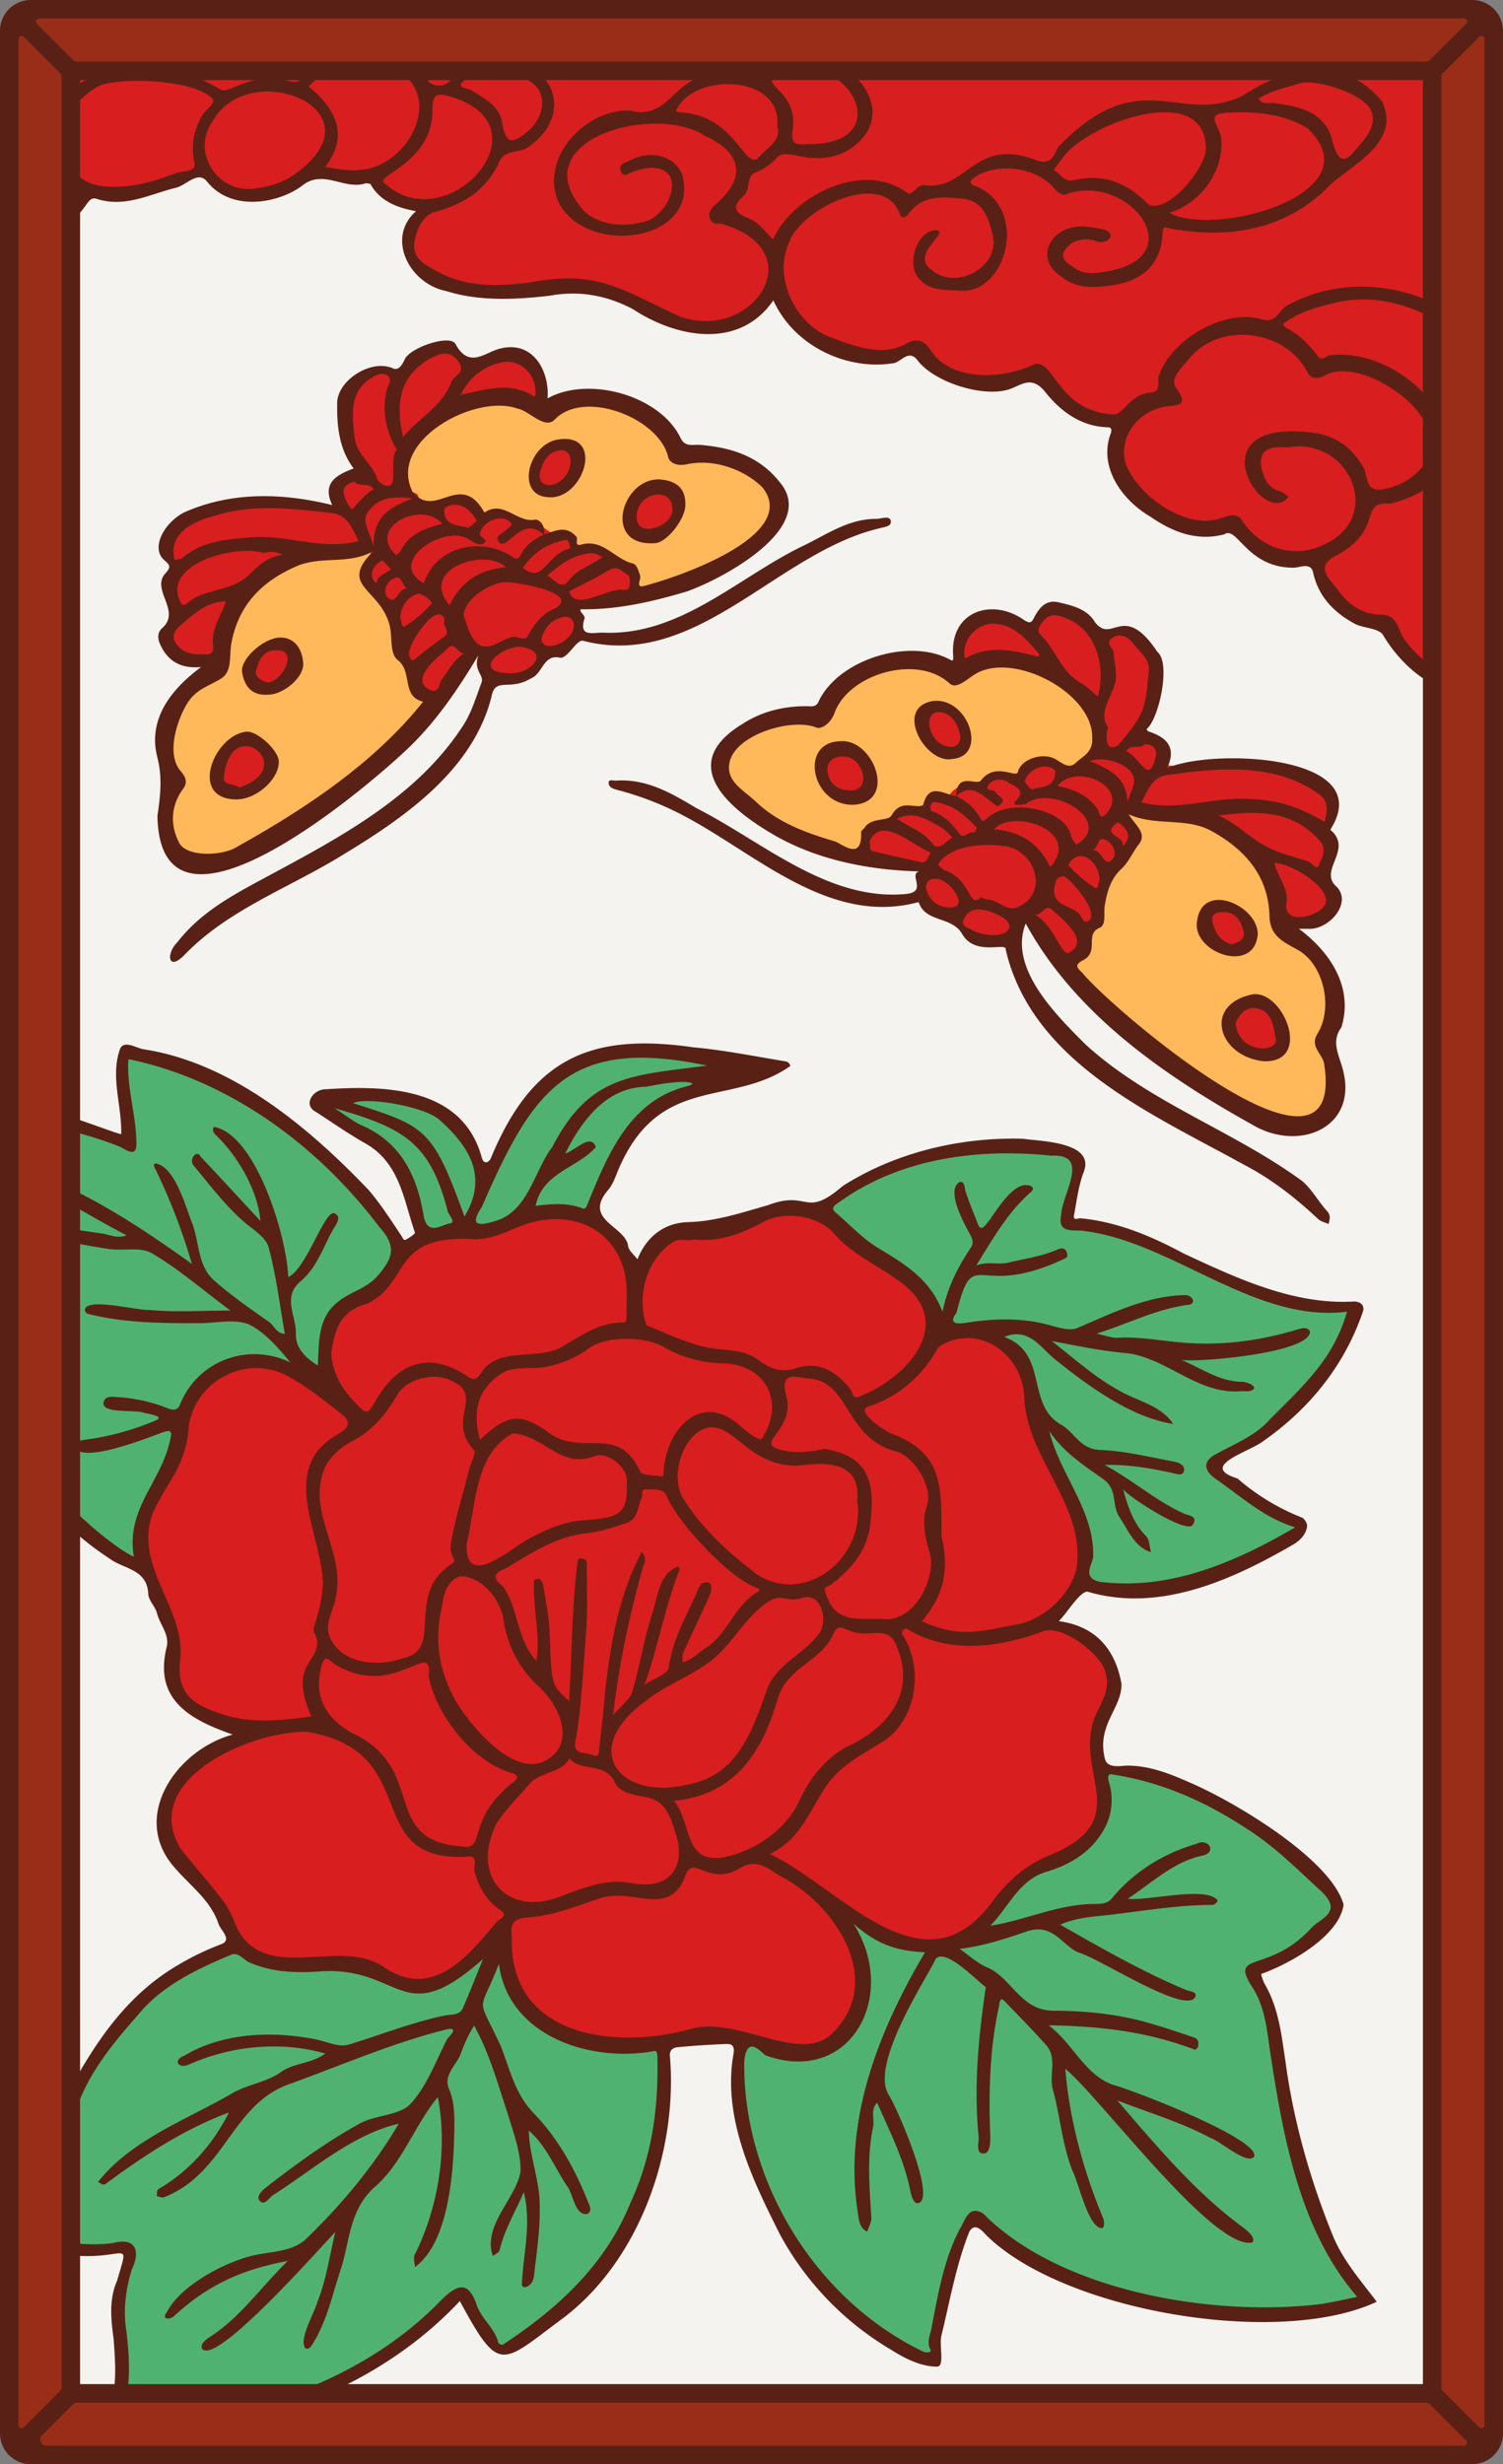 ﻿<svg xmlns="http://www.w3.org/2000/svg" xmlns:xlink="http://www.w3.org/1999/xlink" viewBox="0 0 976 1600" width="976" height="1600"><rect x="0" y="0" width="976" height="1600" fill="#808080" stroke="none"/><defs><style>.cls-1{fill:none;}.cls-2{fill:#f4f3ef;}.cls-3{clip-path:url(#clip-path);}.cls-4{fill:#50b271;}.cls-5{fill:#ffb85a;}.cls-6{fill:#d81e1e;}.cls-7{fill:#592116;}.cls-8{fill:#992d17;}</style><clipPath id="clip-path"><path class="cls-1" d="M960,22V1578a6,6,0,0,1-6,6H22a6,6,0,0,1-6-6V22a6,6,0,0,1,6-6H954A6,6,0,0,1,960,22Z" /></clipPath></defs><g id="Paper_Backing" data-name="Paper Backing"><path class="cls-2" d="M960,22V1578a6,6,0,0,1-6,6H22a6,6,0,0,1-6-6V22a6,6,0,0,1,6-6H954A6,6,0,0,1,960,22Z" /></g><g id="Wikipedia_Cropped" data-name="Wikipedia Cropped"><g class="cls-3"><path class="cls-4" d="M74.18,1581.33c-10.49-5.07,9.62-26.87,5.41-35.7-8.53-127.13,38-62.3-78.55-96.06-5.7-2.39-1.17-8.5,2.17-11.24,55-60.17,52.45-146,148.94-173.47,19.42,10.84,40.46,13.65,64.33,10.78,20.82-2.06,36.28,14.19,54.07,14.74,20.62,3,33.73-27.76,52.38-19,20.15,42.11,38.27,60.06,92.78,58,7.47.44,13.94-6.53,15.23,6.31,3.66,82.92-37.12,150.62-102.09,190.05-14.5,4-18-32.26-30.25-35.48C236.13,1549.26,156.63,1578.36,74.18,1581.33Zm527.92-49.94C527,1499.73,480.24,1422,479.27,1338.73c2-29.37,26.12.55,40.7-4.28,42.27-1.8,51.81-52,30.74-83.41-.29-17.09,25.42,13.52,35.15,10.91,34,5.81,18.14,5.61,49.06-2.53a6.1,6.1,0,0,0,4.3-8.19c.77-6.2,8-9.89,11-15.81,17.15-30.57,79.39-30.64,66.32-76.51-3.53-7.68,3.3-13.57,10.54-9.44,55.56,10.38,112.37,42.48,141,89.28-8.83,18-30.08,30.67-49.47,38.7-10.12,6.75,12.81,35.18,9.51,49.42,7.55,50.87,17.51,112.1,50.57,154.81,24.27,23.29-44.36,18.51-57.48,20.81-57.26-2.37-125.62-11.84-173.16-51.7-28.31-32.8-33.65,44.35-39.35,62C604.41,1519.65,613.57,1531,602.1,1531.39Zm124-499c-37.28,3-12.14-28.69-26.34-49.83-6.57-17.81-18.4-34.62-22.55-52.68-.68-15.23-9.59-52.42-26.31-58-6.22-22.39-24.17-.17-35.75-12.88-17.78-30.32-49.47-44.9-75.08-68.77-4.92-3.58-3.11-9.83,1.37-12.11,44.13-31.25,90.45-36.26,141.65-31.73,38.91-2-3.86,40.92,16.48,48.57,53.84,5.24,97.17,43.68,150.15,53,74.78-13-25.15,86-49.71,95.2-41.33,15.06,53.61,40.21,43,51.94C802.63,1018.83,769.39,1031.74,726.14,1032.36Zm-639.46-17.6C-57,918.23,73.41,933,36.43,877,16.48,860,12.26,833-4,818c.28-23.46-.13-72.22,0-95.14,1.08-7.32,7.81-1.81,12.41-1.57,23.52,1.82,48.79,16.36,73.36,17.51,9.23-14.67-13.54-44.61,2.53-54.83,52.11,10.42,85.59,33.65,126.82,67,106.07,102.56-1.14,56.83-.59,135.19-1.94,10-9.75-.12-14.74-.73-11,7.15-19.93-4.79-33.45-2-23.32-.16-34,17.32-46.1,35-7.76,4.77.19,7.75-1.5,15.64-3.44,26.63-30.18,46-23.29,74.4C91.88,1012.39,89.84,1014.53,86.68,1014.76Zm195-213.53c-5.7,0-9.24-3.86-10.52-11.48-3.86-48.45-37.79-46.37-57.48-71.94,31.17-17.08,86.63.46,96.7,36.09,27.95,19.55,17.34-99.72,149.7-65.89,8.25,4.79-1.73,7.66-5.36,10.43-2,3.93,0,9.07-6,10.32-36.91,7.73-51.5,44.87-64.22,76.32-6.14,9.42-42.46-8.5-51.85,7.08-9.17,6.75-22.11,8.17-31.28,1.73C295,796.14,289.44,801.14,281.65,801.23Z" /><path class="cls-5" d="M841.52,728.34c-58.31-11.14-98.62-54.65-142.38-94.7-5.5-4-4.06-11.3,1.88-13.53,8.38-4.43-.11-15.36,9.24-20.28,4.41-38.94,35.19-51.41,23.19-63.57-15.21-19.78,15.9-5.27,25.85-6.67,35.91-.94,70.13,32.3,69.06,65.23,3.28,20.42,32.67,19.72,34.71,44.63,5.64,15.34-3.66,27.4-4.52,39.76C870.25,695.79,868.73,729.22,841.52,728.34Zm-25.8-78.91c-31.3,3.29-16.45,36.78,6.61,35.69C843.79,684.76,831.22,651.9,815.72,649.43ZM792,587.91c-19.36.85-7.72,32.2,9.51,29.22C823,616.32,807.93,587.08,792,587.91ZM134.81,558.4c-37.22.2-23.78-34.69-20.15-54.6-16.44-24.9,3.33-58.48,27-66.73,10.18-60.22,35-74.58,95.53-81.4,21-7.25-2.4,16.29.06,18.23,9.25,12.85,23.5,30.33,22.14,49.57,10.8,7.15,5.29,24.09,16.28,28.27C285.82,473.87,160.59,560.69,134.81,558.4Zm25.65-79.31c-17.3.72-30.39,37.13-8,36C175.08,515.79,186.74,485.05,160.46,479.09ZM182.19,418c-14.93-1.6-31.33,28.28-9.8,29.17C189.59,450.15,201.44,418.88,182.19,418ZM554,555.2c-49.34-9.83-141.18-71.56-35.58-89,7.41-.16,17,5.63,19.74-4.86,14.74-32.57,56.63-38.35,82.55-21.17,9.82-3.9,18.25-12.37,29.51-11.2,35.77-2.19,93.36,51.85,44.19,72.18-34.93-16.59-21.43,6.31-37.85,4.67-11.16-5.95-16,8.11-25.67,5.4-7.07-.71-4.11,9.37-10,9.66-21.12-8-11.2,3.93-24.63,6.53-13.67-3.18-14.47,9.61-29.12,10.11C560.07,542.39,564.58,556,554,555.2Zm-7.44-69.93c-36.44,1.78,9.53,57.37,19.48,22.62C566.05,496.48,556.4,485.27,546.58,485.27Zm62-26.32c-22.68,1.34-4.72,31.22,8.22,29.93C636.29,487.92,624.73,459.84,608.54,459Zm-192.12-74.2c-7.27-.06-4.36-7.59-5.38-12.06-10.38-10.75-25.67-15.37-39.16-16.55-2.21-10.81-10.55-8-18.63-5.14-5.75-.24-3-9.67-9.56-9.41-7.57-.23-15-7.15-21.49-7.36-17.39,8.59-13.06-19.4-36.65-5.81-46.18,4.94-17.21-57.66,7.3-60.59,20-12.21,42.9-9.9,62.06,1.8,25.26-19.94,72.09-5,82.18,24.26C555.12,304.78,495.1,368.87,416.42,384.75Zm10.67-69.52c-10-.15-19.95,12.83-19,22.43C416.39,371.82,465.26,317.66,427.09,315.23Zm-60.72-26.29c-9.2.26-14.84,5.68-18.89,16.45C345.35,341.8,399,294.84,366.37,288.94Z" /><path class="cls-6" d="M525.25,1331.49c-23.37-.1-40-11.08-62.08-11.3-39.47,5.65-92.57,16.74-121.21-17.83-8.64-9.91-12.73-24.17-13.06-40.24-8.66-19.44-34.27,33.89-56.67,26.69-58.47-27.32-106.76,1.43-122.38-36.21-6.87-19.41-23.64-33.45-35.67-49.7-26.76-38.31,22.9-59.29,42.63-78.39-6.78-10.48-33.52-10.74-38-21.39-11.61-15.92-.64-44.67-14.45-62.86-7.93-17.62-16.3-37-9.08-58.66,8.48-19,23.06-34.74,23.48-56.77,6.55-41.46,57.7-52.23,86.51-24.36,21.41,7.81-11.42-48.58,31.7-57.72,5.61-1.5,11.2-6.55,14.24-12.86,10.16-22.83,32.5-31.83,57.81-29.29,17.74-.79,33.64-14.18,52-13,40.25-4.89,45.47,48.45,58,33.27,15.15-33,47.34-10.85,74.34-30.78,37.31-19.25,61.27,22.92,91.19,37.23,18.08,11.35,18.29,25.15,23.28,39.32,29.92-4.82,59.42,3.93,61.38,41.1,3.11,46.45,63.84,95.24,17.56,137.74-9.69,11.13,33.31,20.69,34.46,37.58,5,14.71-2.6,23.35-7.05,34.37-6.54,34.78,17.78,76.47-29.11,89.93-31.18,8.73-48.29,59-83,55.65-20.64,2.93-34.62-16.84-49.62-14.33a6,6,0,0,0-1.32,7.23C568,1285.85,558,1325.67,525.25,1331.49ZM819.77,684.73c-21.69,1.34-30.26-33-5.09-34.17C832.85,650.33,840.55,686.12,819.77,684.73ZM693,622.83c-11.14-3.53-25-44.56-33.76-19.43,1,7.88-23.54,10.23-31.47,3.14-7.55-1.56-4.5-11.57-11.29-13.25C589,590.78,605,570.1,594.25,563c-26.59-4.8-52.7-10.44-15.78-32.47,4.31-9.08,18-.6,22.19-8.67,3.81-10.91,12,.31,17-7.11,4.5-5,10.4-6.36,16.27-5.2,7.85-4.3,14.7-10.7,24.57-5,8.38-4.47,19.94-18.3,30-6.47,14.24,10.66,13-8.77,21.57-8.76,10.64-4.45,1.55-19.29,3.29-27.86-3.26-13.08-23.65-17.14-28.52-29.84-3.11-5.25-8-.55-12.16-1.59-15.81-4.51-30.54-6.5-45.59,1.2-14.5-7.19,4.35-32.85,18.19-30.37,38.91,12,10.78,7.08,39.46-5.45,20,0,22.18,25.29,42.23,13.11,27.06,6.23,27.18,41.44,14.59,61.66-3.83,14.69,14.29,2.46,14.37,26.61,33.62,3.42,93.57-12.68,109.73,28-1.64,7.4-.06,9.06-2.93,12.09-5.88,7,5.26,16.67-1.93,24.64-8.87,9.46,4.66,14,4.47,23.14-1.53,15.76-37.82,23.79-33.72.1-4.74-33.85-20.79-36.68-44.43-54.65-9.25-11-35.63,2-50.37-6.18-16.36,4.36,10.72,20.62-6.09,29-3.39,6.37-12.31,10.77-12.68,16.42.29,3.64-.94,8.86-4,10.91-7.77,4.25,3.69,19.82-5.2,21.15C697.18,604.89,709.78,620.24,693,622.83Zm106.55-5.65c-14-.55-25.13-29.92-5.09-28.9C813.56,588.44,818.18,616.43,799.54,617.18Zm-247.6-100c-19.06,2.36-27.16-29.61-5.1-29.94C563.84,484.91,573.48,517.81,551.94,517.14Zm-396.54-1.8c-22.77-1.33-14.28-33.56,4-34.81C183,481.77,178.56,512.41,155.4,515.34Zm462.38-26.4c-18.32-.17-26.8-29-7.88-30.5C623,456.24,637.48,486.87,617.78,488.94ZM281.66,452.57c-16.58-2.78-6.07-15.25-19.38-24.69-.86-15.12,4.82-8.49-5.57-23.32-1.66-3.94.86-9.75-4.49-11.55-5.56-3.09-7.11-10.07-12.44-13.79-8.35-6.94,10.71-23.43-6.19-24.05-13.8,7.52-37.83-6.85-46,5.46a4.05,4.05,0,0,1-3.45,3.56c-14.22,1.76-18,14.23-30.09,18.83-5.56,9.31-10.89,23.94-11.69,35.51,1,16.23-23.71,13.33-32,.53-7.69-8.62,10.09-15.72,4.56-24.3-9.53-9.38,2.51-20-3.8-27.86-2.95-2-1.87-9.91-2.34-12,14.22-37,71.63-28.68,104.75-26.08,14.36-5.35-5.43-10.92,20.14-23.68-7.89-21-17.61-52,7.87-64.62,6.46-4.43,11.56.66,17.39,2.46,9.24-3.93,17.65-17.91,30-17.32,7.87-3.31,13.41,16.46,22.17,11.41,16.35-17.95,54.72,7.37,35.71,24.26-16.29-11.15-34.91-.57-52.21-2.14-11,6.24-20.29,18.56-29.83,27.17-6.29,7.6-7.41,21.39-4.27,30.74,2.78,4.06,11.63.21,11.36,6.91,2.66,16.67,17.48-2.27,24.9-.18,10.82,1.34,15.53,15.31,28.18,8.74,6.81-1,9.15,6.35,14.85,7.08,8.83-3.28,14.41,5.35,21.7,8.05,10.94-5.16,8.9,5.58,17.54,8.07,12.31-3.47,18.24,9.77,28.73,12.8,21.64,22.93-22.85,17.06-32.1,27.95,5,32.32-18.75,17-26.62,38.1-5.39,5.72-13.74,6.35-19.44,6.43-19.35,3.49-11-22.64-25.71-13.61C293.36,431.63,291.71,450.55,281.66,452.57Zm-107.48-5.38c-21.79-1.06-6.82-33.22,4.76-28.92C201.57,417.93,187,446.87,174.18,447.19Zm801.82-.8c-49.33-1.41-49.7-10.55-79-43.25-43.6-1.91-32-48.68-55.1-41.25-23.42,3.37-31.21-22.54-46.48-22.15-26.89,8.86-57.21-12.06-68.2-37.48-6.2-9.05,9.29-27.33-5.26-29.19-18.82-1.91-33.14-11.51-43.81-29.37-9.37-7.65-24,7-34.61,4-15.69-1.42-31.82-1.54-42-17-6.26-12.18-16.26,1.43-26.36.59-26.77-.89-55.13-10.68-66.24-37.58-1.46-4.7-8.36-5.52-10.82-1.21-24.34,36.25-70.94,12.76-100.86-3.33-39.08-15.18-120.48,24.27-132-33.45,14.23-30.73,1.91-17.43-18.07-33.62-3.61-8.12-9.45-9-17.85-7.48-14.33,1.46-25.32-10.64-36,2.08-50.41,29.69-45.08-14.17-78.16-.36-18.88,7.26-31.72,9.93-47.87,8.78-8.08-3.1-12.68,1.32-15.83,8.28C41.68,144.37,2.39,175.43-4,163.26-.43,159.46-11-5.07,0-4,4.41.15,980.55-11.76,980,0,975.71,111.47,987.82,340,976,446.39ZM419.26,347.21c-32.14-9.39,17.94-51.71,21.35-16.32C438.88,345.06,426.64,347.12,419.26,347.21ZM356.4,319c-19.84-2-5.57-32.71,7.7-30.53C382.76,289.8,374.53,318.69,356.4,319Z" /><path class="cls-7" d="M976.53,443.66c-.63-3.21-4.93-3-8-2.72-23.94,2.43-42.55-6.61-56.62-25.93-4.25-5.84-4.17-15.81-14.83-15.87-12.32-.06-21.75-6.68-28.22-16-4.11-5.94-15.29-14.31-2.84-21.52,34.24-17.52,15-36.17,36.8-34.6,79.49-19.84,18.33-103-39.27-96.35-2.58.12-4.78,4.41-7.6.76-5.88-7.61-12.38-14.51-21.22-18.81a3.94,3.94,0,0,1-1.46-2.29c-.07-.22,1.06-.83,1.65-1.25,9.51-6.74,20.35-9.7,31.58-12.37,40.25-9.77,74.68,13.69,104.76,37,2,2.35,6,.82,4.79-2.28-33.21-40.72-91.49-59.24-139.57-33.42-6,2.66-7.1,12.26-17.25,9.29-24.17-7.07-58.61,13-66.66,36.55-1.22,3.57,1.52,10-4.32,10.89-16.09,1.33-17.57,14.77-25.82,14.35-36-2.31-38.14-37.16-51.09-32.4-19.39,9.17-52.19,11.56-66.33-8.24-3.5-5.46-7.52-9.81-15.57-5.81-15.46,9.38-34.28,2.36-49.69-3.53-23.53-8.42-37.86-39.38-27.27-61.82,7.34-21.56,61.09-48.11,71.84-18.24,1.46,4,4.52,1.38,5.68-.22,8.93-12.22,21.4-11,34.21-9.92,14.61,1.2,17.69,12.87,20.29,23.31,5.58,21-23.83,36.63-39.18,23.26-15.48-10.32,12.79-25.18,2.31-26.06-11.85.79-17.77,19.1-12.75,28.81,6.95,11.54,18.74,9.59,28.91,10.54,30,1.95,44.52-53.18,10.19-67.79-5.34-1.51-4.22-3.87-.8-6.12,13.46-8.85,39.12-7.34,51.63,7.69,2.16,2.59,5,4.62,7.58,3.55,41.65-14.52,84,42.84,22.82,50.68-5.6,1-11.84,1-16.77-2.3-3.94-2.66-10.59-6.17-7.18-11.68,4-6.42,11.54-8.72,19.39-6.55,7.21,3.64,15.76-3.86,6.49-7.18-5.65-1-11.48-2.43-17.08-1.92-17.78,1-28.53,20.58-11.25,32.21,10.06,8.07,20.52,7.6,32.38,6,21.4-2.95,33.09-14,33.82-34.87.1-2.86,1.18-3.23,3.18-2.47,37.92,7.62,77.33,1.82,105.5-28,15.58-13.6,46-28.23,33.84-54C874,36.36,836,42.58,807.08,62.11,765.75,82,740.92,40.16,688,94.61c-3.23,3.4-3.75,13.83-15.48,9.27C633,88.82,628.4,123.32,601,120.34c-5.37-1.08-9,7.35-11.73,5C560.93,103.82,515,126.63,502,155.43c-4.6-4.21-9.11-11-15.32-13.42-10.12-4-11.56-7.94-3.6-15.08,4.52-4.07,1.32-12.32,7.3-14.78A39.46,39.46,0,0,0,504.87,102c6.26-6.79,23.86,7.92,45.94-4.46,42-26.63-9.13-76.59-46.87-56.91-5.92,2-9.24,10.78-16.06,7.79-14.7-6.44-27.92-2.29-40.17,4.94S428.82,77,409.31,71.79c-28.3-1.33-58.08,29.55-47.28,58,16.75,37.58,92.85,27.92,81-16.46C438,101.24,422.92,97.05,409.48,104c-3.17,1.64-8.38,2.56-6.27,7.42,1.81,4.16,5.46.83,8.33-.15,2.46-.84,5-1.34,7.56-2,29.47-3.84,16.31,33.08-3,35.12-12.29,3.23-26.23,1.43-36.13-6.61-42.85-46.5,44.52-71.1,77.75-49.66,25.09,11.56,26.82,28.1,5.79,45.62-5.09,4.51-3.13,13.12,4.2,11.37,61.41,17.05,21.2,77.11-25.9,60.5-38.84-17.6-53.23-30.77-98.6-22.05-20.21,2.41-39.95,3-58.24-6.83-7.7-4.15-17.93-8.37-15.73-20.33,1.44-7.85,5.75-16.78,12.81-18.67,19.24-5.14,34-14.46,42.36-33,3.38-7.46,11.84-5.27,17.56-8.61C370.64,77.92,363.78,43.5,329,39.26c-8.48-2.33-31.39,5.07-35.82,11.92-4.09,6.31-13,4.92-15.17,1.32C262.65,26.92,221.79,31.56,203,43.12c-5,3.1-6.32,12.25-14.65,9.7-12.51-3.83-24.21-1.54-35.79,3.61-2.83,1.27-7,3-9.12,1.81-8.92-4.88-17.54-9.78-27.87-11.62C64.12,29.35-7.18,77.73,48.1,124.14c4.14,2.82,2.29,4.47.18,6.77C35.65,144.62,21,155.34,3,160.83c-4.34.73-2.58,6.58,1.18,6.06,23-3.09,39.36-16.59,52.26-34.58,2.27-3.16,3.72-4,6.45-3.17,18.4,5.9,34.52-3.14,51.47-7.26,6.73-1.64,14.22-11.32,20.07-4,16.14,20.25,47.33,13.87,62.17,2.38,13.47-10.43,27.11,3.19,40.47-1.15,1-.33,2.29.12,3.43.3,6.33,11.48,17.86,15.56,29.67,17.72-19.67,17.17-4.52,47.14,19.64,51.85,21.2,6.75,45.07,5.62,67.26,3,19.52-3.57,37.47,0,54.12,8.86,28.16,18.48,68.93,26.36,91-5.85,13.11,29.28,47.37,46,78.5,40.74,4.44-.92,9.55-9.17,15.11-1.8,10.77,14.26,42.35,24.28,59.34,18.9,7.95-2.53,14.61-9.62,23.68,1.79,9.71,12.21,23,22.4,40.56,22.8,1.85,0,2.82,1,2,3.71-8.45,22,7.31,43.72,25.8,54.44,14.15,9.79,30,16.11,47.93,11.33,8.35-5.62,14.57,21.77,44.82,21.71,3.83.06,11.23-3.81,12.73,3,3.47,15.78,13.45,25.91,26.74,33.22,5.83,3.2,15.05,2.73,18.53,7.2,14.34,24.3,41.76,45.78,71.57,36.22C972.28,447.41,977.05,447.53,976.53,443.66ZM843.51,54.3c11.2-3.49,41.39,6.52,46.55,16.91,3.91,7.87-.81,15.64-6,21.59-6.62,7.55-13.54,19.89-19.13-2.12-4.55-17.91-21.39-21.88-37.87-23.74-3.44-.39-7.44,1.24-9.81-2.9C825.42,58.85,834.64,57.06,843.51,54.3ZM793,89.66c-1.66-9.45-10.82-15.56,4-16.46,18.1-1,36,.55,51.95,10,44.46,42.2-60,71.43-89.63,54.93C780.38,131.82,795,110.43,793,89.66ZM689.27,103.59C704,80.44,782.75,51.84,783,96.05c1.06,11.24-23.59,42.77-37.06,36.84C732.48,119,716.65,112.33,697.19,117c-6.28,1.49-8.55-4.45-12.91-6.47A76.72,76.72,0,0,1,689.27,103.59ZM505.18,49C548.09,27.15,586.63,94.57,524,93.57c-13.17,1.72-8.9-6.77-8.93-12.94C516.17,58.34,492.09,54.23,505.18,49ZM441.86,73c-4.23-.44-2.67-1.76-1.34-3.89,13.19-21.65,66.67-20.2,64.27,12.26C507.65,91.7,498,95.7,493,101.88,483.81,112.25,478.14,74.76,441.86,73ZM299.67,54c10.44-10.14,28.9-8.14,41.28-2.76,15.63,6.38,13.37,24.23,1.75,34.09-10.25,8.54-14.32,8.32-16.64-5.85C324.35,69,314.71,63.93,306.14,58.63,303.86,57.22,297.82,57.47,299.67,54Zm-173.4,51.79c1.3,6.38-8.14,5.06-12.44,6.75C99.14,118.26,84,122.44,67.68,121c-17.07-1.47-27.55-15.29-30.62-30.92,0-11.2,18.69-32,29.93-35.23,16.17-4.58,59-2.81,70.66,9,2.93,3.31-3.82,7-6,10.58C125.68,84.41,123.88,94,126.27,105.75Zm64.82,7.58c-8.66,6-18,8.27-27.43,9.21-22.81,2.15-39.32-24.08-25.9-43.3C161.32,35.71,250.28,71.62,191.09,113.33Zm48.48-3.89c-9.68,2.16-18.8.74-28.35-1.17,15.32-19.8,7.43-37.45-10.79-52.13C214.09,41,236.9,41.29,255.58,44.89,287.15,58.82,269.46,102.21,239.57,109.44Zm10.5,9.75c-8.73-4.74,31.08-13.17,30.7-47.52.15-10.12,1.8-11.84,11.88-8.93C357.55,82.12,290,156,250.07,119.19Zm556.68,219c-4-6.35-10-2.8-15.43-1.29-21.93,6.61-52.9-15.5-60.26-35.77C726,284.47,738.29,267,757,264c7.11-1.11,15.56-.14,6.78-12.15-4.57-6.24,4.09-13.48,8.4-18.89,19.43-24.4,62.78-19.08,76.91,8.85,2.2,4.36,6.85,4.39,10.75,2.24,19.6-11.66,59.24,13.15,66.26,32.3,11,19.31-7.91,37.2-26.21,41-13.94,3.52-11.44-8.47-14.49-13.74-8.49-14.68-19.85-21.89-37-23.07-72.08-7-28.09,63.44-11.67,42-1.82-1.2-3.5-2.95-5.51-3.51-7.8-2.18-10.7-8.58-12-15.19-2.79-14.34,9.15-13.62,17-13.34,40.74-7.21,64.26,47.72,20.54,64.36C838.64,362.53,817.5,355.07,806.75,338.14Zm58.32,1112.31c-14.36-35.59-25-73-30.19-111-2.64-17.57-4.37-35.55-13.68-51.44a25.9,25.9,0,0,1-2.25-6.4c18.16-6.43,50.68-24.37,53.54-45-8.09-29.67-71.83-67.44-100.08-79.39-12.81-5.65-25.94-11-40.84-10.9-4.24.2-12.91,2-14.18-4.88-5.26-21.94,11.4-32.56,10.84-48.36-4.06-22.51-16.89-37.41-40.76-40.56,4.87-4.3,13.15-18.82,18.6-19.19,46.7,13.91,93.87-7.45,133.71-30.56,4.27-2.51,8.33-6.45,9-11.86.23-1.78-1.73-5-3.44-5.69a144.15,144.15,0,0,1-41.75-25.33c-25.91-8.09,7.76-17.19,16.91-24.39,29.76-20.86,52.21-48.64,64.19-83,1.75-3.88.08-7.41-5.39-7.53-39.15,2.31-75.9-15-110.57-31.14-21.24-11.37-43-20.59-67.22-22.91-1.37-.13-4.81,1.94-4.07-2,1.72-9.17,2.86-18.63,6-27.3,8.69-20.24-27-20.58-39.25-22.32-40.5-1.15-82.63,8.81-117,30.71-25,21.47-21.55,2.15-48.55,12.43-17.05,4.84-33.69,10.49-51.94,11-15,.44-26.74,9-32.76,24.14-2.19-3-5.66-5.62-6.06-8.65-1.72-13.1-29.77-16.77-12.93-36.43,2.78-3.24,4.41-7.62,6-11.68,26.61-64.54,73.84-41.64,112.29-68.77a4.09,4.09,0,0,0-2.59-2.92c-20.17-3.28-40.29-7.37-60.6-9.23-67.66-9.73-105,8.11-131.48,72.43-1.44,2.54-4.23,3.55-5.53-.16-12.19-46.3-62-47.65-101.49-45-7.82-.25-15.61,10-6.12,14.87,10.49,6.79,20.74,14,31.62,20.14,22.75,12.81,25,36.87,32.4,58,.28.79-3.58,3.4-5.81,4.58-1.61.85-1.95-.9-2.83-2.2C254,792.44,247.35,782,239.42,772.71,200.58,732,150.74,690.19,93.6,681.35c-5.15-.64-13.77-7-16,.74-5.82,17.82,1.66,36.17,1.09,54.36C69,734.35-2.66,703.92,0,722.82c25.58,6.93,52.64,11.65,77.65,21.67,2.69,1,10.89,7.87,10.9-1.16.27-18.45-6.4-36.73-5.19-55.33a5.43,5.43,0,0,1,1.57,0c64.78,13.9,121.63,56.1,161.16,108.39,11.52,12.74,9.27,20-.44,31.53-7,8.32-16.7,10.37-24.55,16.11-15,10.45-13.84,26.65-14.71,42.57-7.16-4.42-14.45-10.73-14.24-20.22.5-11.52-9.17-24.14,3-34.39,10.62-9,14.64-21.94,21-33.43,1.45-2.63,6-8.13,1.55-10.52-6.27-4.82-18.39,35.88-30.54,41.14-.85-25.89-20.71-92.35-48.1-97.49-1.67,1.64-.32,4,1.32,5.54,13.6,12.92,27.11,35.47,28.7,55.52-13.62-14.71-25.77-27.93-38.11-41-.93-1-2.24-4-4.64-1.69a4.88,4.88,0,0,0-.58,6.75c10.5,12.57,20.31,25.76,32.78,36.6,5.8,5,14.11,9.93,15.86,16.37,5,18.38,7.25,37.52,10.56,56.25-5.36-.14-6.78-5.21-10.27-7.69-12.22-8.68-24.71-17.18-35.84-27.15-10.33-9.27-9.43-23.92-13.71-36.11-4.52-11.05-11.1-37.09-23.94-39.69-2.25.62-.89,2.37-.32,3.64a388,388,0,0,1,23.73,61.62c-40-28.76-78-52.82-124.55-67.09-1.71-.43-3.88-1.7-4.69.54-1.1,6.22,22.2,13.7,27.56,16.82,20.61,8.41,39,20.83,59.26,31.16-6.16,2.35-10.95-.48-15.94-1.19q-24.27-3.46-48.51-7.1c-3-1-6.66-.85-6.69,3.4,0,2.21,2,3.37,4,3.75,18.44,3.5,36.87,7.08,55.41,10,9.38,1.45,20.77-1.55,28.13,2.78,17.28,10.16,32.68,23.52,51,37.21-19.53,0-36.25,1.23-52.68-.41-7.29.63-41.49-8.56-41.79.18A3,3,0,0,0,56.81,853c23.94,6.15,48.42,6.14,72.88,6.15,10.74,0,22.71-3,31.88.77,10.14,4.82,19.41,15.47,26.92,24.69-27.62-13.26-60.49-1.12-71.81,27.86-1.35,3.08-4.43,3.21-6.89,2.25a107,107,0,0,0-37.33-7.77c-3.28-.06-5.16,1.64-5.31,4.32,0,6.59,20.43,4,25.86,5.9,2.83.93,15.47,2.34,7.35,5.43a177.31,177.31,0,0,1-46,12.34c-2.78.37-6,1.5-5.9,3.73,2.54,13.26,49.09-5.83,57.86-8.84,4.24-1.45,5.41-.38,4.53,3.33-5.32,28.86-29.32,45.59-23.94,77.62C69.07,1002.55,19.52,958.6,20.66,939c13.16-22.25,43-40.22,18.64-64.85C25.66,860.09,15.12,843.8,8.78,824.92c-.84-3.27-3.89-9.5-8.78-7-3.81,5.43,3.63,15.29,5.59,20.91,34.27,69.78,53.3,32.33,18,82.57C19.73,927.82,12,932.8,12,940.93c8.68,30.94,34.77,55.3,61.11,72.37,9.08,5.6,22.51,6.42,23.17,21.69.19,4.21,4.56,8.08,5.65,12.45,1.83,7.34,8.08,13.54,6.38,21.66-8.56,34,14.1,47.14,42.8,57.15-36.45,9.85-66.89,53.46-37.75,86.34,10,11.71,23.48,21.24,28.56,36.63,1.34,4.08,9.13,10.26,1.8,13.1a180,180,0,0,0-35.21,18c-24.21,16.17-41.31,38.62-56,63.63C34,1374.45,26.9,1412.5,0,1437.14c-9.35,7.65-14.48,10.82,0,15.92,79.91,29.39,87.17-10.33,76,27.83-5.44,12.52-3.87,25.54-2.19,38,1.31,19.14,3.48,41.91-10.21,56.92-4.93,9.73,11.16,10,17.67,9.52,79.86-5.4,161.39-31.62,217.34-91.25,26.1,48.29,26.68,40.89,67.91,10.41,49.3-37.89,73.57-108.32,68.51-169.24-.51-4.08,2.07-5.72,4.91-6,10.5-1,21.05-1.68,31.6-2.09,3.71-.14,5.6,1.11,4.8,6.18-7.41,41.68,12.15,81.81,30.51,118.17a194.61,194.61,0,0,0,71.88,74.22c9.19,5.88,19.69,10.92,29.69,10.92,5.08,0,1.59-12.65,2.74-19.47,5.54-22.57,9.58-46.16,18.21-68,1.91-3.47,5-5,10.55,1.57,49.76,50,190.48,73.68,254.08,43.76C883.37,1480.42,871.55,1467.12,865.07,1450.45Zm-147.64-366c4.62,13-3.27,21.78-7,31.6-12.22,35.64,25.68,64.91-26.79,87.63-16.59,6.36-28.48,16.55-38.93,30.49-44.79,62.17-98.67-8.71-144.86-30.49,19.76-9.06,26-28.27,36.47-43.82,9.3-13.82,23.38-20.57,36.48-28.82,22.88-14.21,27.43-48.76,12.8-70.44,0-1.75,1.92-4.58,4.2-2.56,26.73,15.83,58.19,11.55,86.31,1.6C687.55,1053.6,713,1072.1,717.43,1084.44Zm-409.64-143c1.51,1.76-1.82,7.67-2.87,11.68-3.83,14.6-8.06,29.11-11.21,43.86-1,4.55-2.11,9.92.81,14.69.88,1.43.44,2.56-1.14,3.63-30.72,19.8-5,55.26-31,61.08-16.88,6-40.48,4.11-48.12-13.33-3.93-8.8,2.35-17.11,3.69-25.58,7.14-30-20.12-56.53-6.47-85.66,3.51-6.65,10.41-12.66,17.2-16.18,13.51-7,22.26-17.86,29.53-30.42,5.63-9.71,22.49-14,32.84-9.64C316.53,905.1,288.86,921.42,307.79,941.47ZM419.93,967c4.77.21,10.77-.78,12.86,4.18,7.29,17.57,41.07,54,59,59.92,2.08.63,1.15,1.94.27,2.45-14.57,8.4-19.06,26-32.31,35.5-5.25,3-10.74,9.18-16.41,10.18,0-2-.49-4.19.26-5.85,5.67-12.63,11.68-25.1,17.34-37.74,1.25-2.78,1.71-7.56-1.33-8.14-5.4-1-6.58,5.56-8,8.57-6.95,15.06-15,29.69-17.38,46.76-.55,4-9.38,6.88-15.63,11.1,9-25.83,13-49.6,22.54-74.4.26-.65-.24-1.6-.38-2.41-13.1,4-13.71,20.69-17.47,31.29-5.25,16.39-7.84,33.62-12.72,50.16-1.41,4.79-6.79,8.42-12.48,15.07,4.3-34.84,10.06-62.17,19-94.58,1-3.87,3.48-7.66-.36-11.33-14.94,27.69-20.34,60.16-23.88,91.35-.92,13-2.66,25.87-4,38.81-.21,2-1.71,2.68-3.19,1.95-4.45-2.19-13.48-.45-12.14-8,4.1-22.84,4.91-46,6.9-68.93,1.38-15.8.5-31.79.7-47.7,0-2.59-1.79-3-3.54-3.3-2.05-.42-2.45.93-2.62,2.66-3.63,29.9-3.57,59.23-5.42,89.91C357.89,1094,358.14,1094,356.91,1060c-.37-10.15-2.45-20.26-4.1-30.33-.32-1.93-1.29-5.15-4.3-4.46-2.63.6-1.68,3.19-1.73,5.35-.31,16,4.22,31.79,1.56,47.9-12.8-13.7-11.64-34.31-21.9-48.71-10.81-7.91.41-10.28,3.72-12.35,16-10,32.37-20,51.49-22,9.05-1,17.27-3.84,25.49-6.63,7.14-2.42,7.13-10.87,9.76-16.93C417.67,970.05,415.71,966.83,419.93,967Zm90.53-61c-4.6-17.21,8.89-11,14.06-11,27.7,1.14,23.56,39,57.84,47.52,12,4,23.74,23.55,19.46,35.48-3.59,10-.85,20.82,2,30.53,4.26,14.69-8.94,43.83-29,42.74-18.4-.7-33.43,3.62-39.15-18.72-.92-2.07,2.66-2.64,4.28-3.89,13.64-10.5,24-22.75,25.41-41.3,2.94-25.88-2.1-42.1-30-46.62-10,2.15-19.09,3-28.8.56C489.57,936.56,516.94,928.54,510.46,906Zm9.39,45.5c18.1-2.36,39.22-2.05,36.83,23.11,5.48,37.1-34,68.33-65.51,47.35C473,1008,456,992.8,443.67,973c-9.24-14.78.29-43.55,17-46.22C477.3,925,487.81,953.54,519.85,951.48ZM531,1061.84c-9.75,12.55-26.44,18.52-32.65,34.52-10.17,28-19.29,56.67-52.37,62.48-42.86,10.2-70.34-22.21-27.24-53.95,14.07-11.6,32-16.94,45.57-28.73,10.05-8.76,17.15-20.85,26.92-30,16.89-15.89,16.29-4.07,31.2-9C534.4,1035,538,1054.37,531,1061.84ZM361.4,1137.33c-21.25,24.81-54-14.13-65.25-32.45-10.56-18.83-14.42-39-9.41-60.45,1.42-8.38,2.42-17.07,11.83-21,13.77-.06,26.27,14.07,28.61,29.3a71.24,71.24,0,0,0,22.16,41.83C364,1108.16,369.92,1126.4,361.4,1137.33ZM378,987.2c-12.28.88-23.67,6.15-34.76,12-11.94,6.49-41.78,33.5-40.12,2.85,5.82-23.47,5-58.59,29.95-71.32,21.5,1.7,30.05,23.18,53.4,14.68,7.34-2.89,20.17,6.43,20.52,14.9C407.84,982.72,404.31,985.31,378,987.2Zm-161.14,93.06c39.41,24.58,64.62-18.32,61.53,8.6,5.53,25.6,28.47,55.13,54.22,62.44,3,.67,4.58,2.86,1.14,5.54-31.69,24.54-17.92,44.79-33.38,42.1-54.3-3.67-21.92-50.47-71.83-73.8-17.93-10-25.16-24.69-19.5-44.2C211.22,1073.24,215,1079.08,216.81,1080.26Zm105.81,103.33c6.1-9.23,13.78-16.64,20.77-24.87,7.4-8.73,20.61-6.85,26.41-17,7.58,9.19,23.29,2,29.62,15.86,3.23,7,13.3,7.87,21.37,9.65,12,2.65,14.87,13.59,18,23.54,6.64,20.41-2.86,37.13-29.84,31.77-15.14-2.67-27.8,2.66-41.19,7.2C331.54,1246.73,304.43,1219.9,322.62,1183.59Zm115.1-14.32c39.22-4,56.88-30.65,67.23-66.08,6-21.09,28.88-24.1,36.64-43.37,2.45-6.28,8.9-.78,12.93,0,11.91,3,23.37-5.08,28.2,10.44,12,29.87-7.21,52.65-33.78,64.31-13.8,8.21-23.34,20.33-29.79,34.44-8.41,18.35-27.73,32-47,36.41C443.55,1212,449.81,1184.24,437.72,1169.27ZM699,1018.75c-4,17.19-22.44,34-40.21,36.27-24,4.66-36.67,8.28-60.16-2.35,14.53-17,17.82-33.75,12.8-54.86-.43-30.84,2.18-54-32.3-66.9-4.13-1.29-24.35-14.84-15.07-17.7,20.31-6.81,34.91-19.93,45.37-38.58,25.23-16.55,55.24,4.43,55.72,33.53C667.38,948,705.32,977.89,699,1018.75ZM543.7,781.46c40.07-29.52,91.18-36.08,139.4-31.05,25.35-1.31,6.41,25.13,5.95,38.47-2.17,11.19,5.91,9.88,12.87,10.15,58.32,6.14,112.34,60.37,172.78,52.64-8.81,31.09-28.85,48.49-50.32,70.15-9,10.5-23.11,15.78-35.42,22.68-7.89,4.42-7.17,10.28.09,15.48,16.93,11.67,31.75,25.62,52,31.71-39.21,22.88-81.6,41.15-127.17,35.33-11.68-2.91-4.17-11.56-4-16.27.86-30.11-22-53.92-28.45-81.54C690.6,943,704,951.56,716.5,960.48c9.4,6.71,5.35,16.63,10.16,24.11,5.78,8.55,10,20,20.73,23.2-1-3.51-.87-8.09-3.11-10.34-8.08-8.12-11.55-18.2-15-30.48,4.41,5.62,43.21,30.51,45.55,22.56,3.15-5.2-3.43-5.64-5.68-6.64-18-8-32.76-21.31-51.86-31.75,16.13-.31,29.75,2.24,43.32,5.09,2.9.61,6.8,2.33,8-.47,1.61-3.85-2.75-6.08-5.62-6.62-16.18-3-32.39-7.09-48.71-7.7-13.1-.48-16.67-11.84-25.44-16.51-22.88-13.3-7.81-46.32-36.72-56.85,15.78-6.56,23.46,6.79,32.43,14.1,21.52,17.29,49.7,38.17,77.27,42.37-7.8-12-23.19-14.82-34.83-21.52-15.44-8.42-28.32-20-44-32.31,18.72,3.55,32.39,6.51,50.33,8.07,26.14,4.24,45.6,27.39,73.6,24.4,8.92,1.18,10.71-4,.36-6-14.88.2-26.67-8.61-40-14.13,12.58,1.48,82.84-4.55,83.41-18.31-1.45-3.82-6.13-2.16-8.84-1.35-23.46,7-46.94,10.29-71.79,8.51-14.71-1-29.38-4.19-44.3-3.3-3.72.22-7.55-1.41-13.69-2.68C734,859,751,849.74,773,847c4.11-2,.11-6.36-3.53-6.1-24.54.45-47.38,11.73-69.43,21.17-4.51,2.37-12.12.08-18-1.55-18.16-5.05-36.32-4.56-54.66-1.64-6.19.91-11.66.57-6.3-6.41,11.77-46,11.85-7.65,70.16-35.2,2.56-1.12,1.92-2.86,1.35-4.47-1-2.85-4-2.34-5.57-1.65-10.24,4.58-21.22,6-32,8.62-6.88,1.68-13.31-1-21,1.9,10.9-17.81,20.53-34.56,35.27-47.57,1.12-1,2.26-2.14.67-3.75-11.37-5.52-23,16.65-28.9,23.74-4.29,5.54-5.17,2.91-6.74-1.13-2.5-6.4-5.16-12.75-7.27-19.27-.84-2.59-.39-6.67-3.8-6.26-9.6,5.25,3.29,27.8,7,34.71,2.47,4.43,1.07,6.66-.69,9.32-8.06,12.13-14.43,25-17.54,40.26-7.7-20.88-24.47-31-41.75-41.38-10.2-6.11-18.51-15.36-27.74-23.11C539.52,784.52,541.71,782.79,543.7,781.46Zm-107,25.2c4.61-3.11,9.39-.51,14.06-1.84,16.11,1.66,30.47-3.55,44.48-11.17,14.36-7.81,36.1-4.61,46.81,7.71,11.25,13,26.73,19.62,40.14,29.25,40.17,26.73,8.66,63.36-24.54,76.3-4.18,1.7-3.88-3.09-5.47-5-9.12-11.24-20.37-18.46-35-13.6-10,3.31-17.12.38-24.68-5.28-10.33-7.74-23.17-5.68-34.77-8.44-13-3.09-25.42-9-37.94-14.07C413.16,841.64,419.92,817.59,436.69,806.66Zm-5.51,68c11.34,6.66,23.76,9.92,37.08,10.55,28.37,0,42.06,24.41,26.65,48.64-1,1.88-5.71-.71-13.81-7.6-26.2-24.08-49.3,2.5-50.24,30.73.1.53-.79,1.79-1,1.74-4.92-.93-12.86-.54-14.19-3.3-14.81-32.09-38.28-8.15-60.67-26.24-16.76-11.33-25.23-11.7-43.28,5.69-4.82-17.26-2.16-32.07,13-42.44,9-6.18,20.23-2.93,30.34-5a71.25,71.25,0,0,0,27.33-11.93C394,866.86,419.51,867.81,431.18,874.67ZM447.69,704.9c-39.16,8.92-53.34,45.47-66.84,78.56-.3.66-1.6,1.54-2,1.36-10.26-4.22-20.9-3.06-31-1.91,4.38-21.73,27.27-24.44,39.11-38.15-3.43-9.37-13.54,2.5-19.87,4.13,10.7-21.46,26.78-42.95,52.59-43.27,5.92-1.21,25.62-5,30.08-2A7.93,7.93,0,0,1,447.69,704.9ZM312.88,783.69c33.19-76.28,56.55-110.71,146.2-91.81-48.31,6.52-75.95,5.46-100.41,52.8-12,15.83-15.57,42-37.2,48.16C309.38,796.6,305.32,795,312.88,783.69Zm-27.56-56.62c19.33,17.22,31.92,36.9,16.29,62.83-20.78-57.6-25.24-58.57-72.32-73.61C237.65,712,275.53,718.34,285.32,727.07Zm-50.38,3.63c-5-2.16-9.28-5.77-17.69-11.13,45.11,12.84,62,22.26,73.59,67.24.85,2.48,5.47,6.86,1.09,7.6-5.51.92-14.57,8.29-16.86-5.32C270.78,763.6,260.55,741.87,234.94,730.7Zm3,115.91c28.69-12.76,15.08-44.74,68.69-42.09,13.72.94,24.85-6.68,37.17-10.35,19.14-5.71,44.57-2.91,57.32,20.27,7.65,13.91,5.59,28,5.7,42.24,0,.72-1,2.1-1.45,2.08-16.17-.67-28.23,9-41.34,16.14-16.16,8.59-40.65-1-51.74,16.77-2.67,4.19-4.67,4.73-8.75,2-28.53-19.09-48.46-4.77-60.63,17.7-2,2.78-3.64,7.75-8.23,3.41-10.38-9.84-18.66-21-19.54-36C217.07,864,220.8,851.2,238,846.61ZM144.57,1113.1c-20.73-6.74-30.12-13.91-27.45-36.45,2.85-33.21-30.36-59.76-18.09-93.76,9.94-22.09,21.68-30.31,23.65-57.44,4.6-29.26,37.55-46.24,63.88-32.08,12.57,6.75,23.5,15.65,34.68,24.3,7.56,5.84,5.06,9.48-1.88,13.66-38.3,21.43-11.66,62.67-9.7,95,.11,9.91-2.64,20.07-5.62,29.65-1,3.19.51,5,1.15,6.33,5.17,17.3-19.08,15.61-3,52.14C183,1117.12,163.63,1119.3,144.57,1113.1Zm.54,121.45c-8.87-11.69-18.65-22.67-27.8-34.14-27.06-45.16,45.76-76.64,82.14-75.94,76.7,12.81,33.7,84.52,103.61,81.1,8.05-1.48,4.34,6.76,5,9.28,2.94,10.66,7.74,19.21,17,25.5,5.4,3.68-.7,5.52-2.24,7.2-18.4,21.88-41.27,50.94-72.67,30.23-28.87-20.9-78,11.41-96.59-26.63C151.34,1245.37,148.81,1239.43,145.11,1234.55Zm264.59,195c-16.23,40.71-47.42,69.41-83.23,92.86-.43.33-2.72-.66-2.89-1.35-2.29-9.48-10.82-15.16-14-24.46-5.47-15.94-12.6-13.7-23.69-2.51-54.55,56-135.35,78.84-211.7,83.19,11.84-19.28,10.47-44.1,7.55-66.06-1.68-12.51.06-25.46,3.9-37.75,5.72-11.9,2.53-21-12.28-17.06-24.08,3.17-48.2-3.69-71.11-10.71,15.71-14.64,28.52-30,35-50.9,3.3-8.87,9.21-16.78,12.34-25.69,8.28-23.54,23.74-42.39,39.76-60.5,15.36-19.17,38.36-30,60.79-39.43,4.84-1.81,7.93,3.38,11.93,5.09,16,6.84,32.06,6.89,49.16,5.53,50.31-1.21,50.59,38.31,102.42-7.84-4.75,11.66-8.69,21.88-13.08,31.91-2.12,4.85-7.73,3.95-11.54,4.74-21.57,4.46-41.91,12.68-62.86,19-5.66,1.71-13-1.5-19.43-3.11-28.61-6-61.56-5.07-87.09,10.26-7.92,3-3.41,8.89,3.16,5.65,27.87-12.22,59.39-15.3,88.37-7.06-8.27,6.52-20.48,6-28.69,12-10.05,7-22.19,8-32.48,14.25-29.41,17-65.15,30-86.39,57.21,1.72.44,2.82,2.67,5.27,1,24.75-18.36,50.84-35.45,79.74-46.18-9.83,19.75-25.35,37.79-44.93,49.22-2.5,1.35-1.4,3.36-2,5.07,1.63.28,3.64,1.32,4.85.73,39.92-15.77,43.62-60.39,81.69-73.59,33.68-12.18,66.92-26.72,101.7-35.36,9.34-2.13.64,5.79.57,5.93-7.36,14.4-13.1,30.44-23.67,42.11-7.34,8.11-22.34,7.11-33.13,13-21.62,11.86-41.34,26.34-60.74,41.35-2.85,2.2-6.73,6.06-4.46,8.73,3.15,3.71,6.1-1.62,8.58-3.4,26.25-16.63,51.31-39.3,81.86-46.56-16.66,28.19-37.17,52.56-60.11,74.77-7.59,7.35-19.2,8.11-29.26,9.81-19.84,3-51.83,19.61-61.07,37.54-3.5,4.3,0,5.74,4,3.29,22.37-20.59,43.66-30.45,74.41-36.29-18.21,17.82-31.16,37-50.82,49.48-1.52,1-7.16,4.87-4.48,8,10.16,9,75.24-64.9,86.12-76.26-4,16.62-5.91,31.26-11.54,45.08-1.77,7.07-12.5,24.93-7.9,30.42,2.13,1.17,3.61-1,4.85-3,9.28-15,12.73-32,18.17-48.42,5.89-17.76,5.15-37.29,21.19-52.55,18.5-15.43,26.38-40.47,41.8-59.07,6.56,33.45.28,71.91-15,102.26-1.09,2.1,0,5.35.12,8.07,23.18-16.77,25.45-66.47,25.62-93.29,0-7.68-.33-15-3.53-22.45-3.63-8.47,4.09-14.86,7.36-21.85a96.48,96.48,0,0,1,9-19.23c9.93,18,15.45,38.08,21.89,57.53,3.65,12.12,8.41,24.64,8.26,36.92-2.57,17.78-24.95,35.06-18,55.22,1.5-1.2,4-2.17,4.35-3.64,3.09-13.21,10.09-24.73,15.75-37.85,5.12,20.57-.36,39.6-1.2,59.46-.17,1.79,1,2.53,2.49,2.12,4-1.08,5.09-4.91,5.43-8,1.64-14.75,4-29.59,3.62-44.33.26-16.51-6.87-32.8-7.05-49.23,11,9.55,16.65,23.6,24.51,35.63,4.37,5.11,4.88,18.62,12.73,18.66,3.05-.58,3-3.56,2.17-5.62-8.57-22-19.8-42.95-36.16-59.83-12.49-12.88-15.58-29-21.71-44.2-16-34.2-13.79-19.36-1-52.88,6.06,47.14,59.52,64.11,100.43,56.71,2.28-.88,2.49,1.88,2.52,3.77C427.61,1368.16,423.6,1399.42,409.7,1429.6Zm38-111.95c-48.23,13.17-117.32,5.28-115.32-59.93-1.93-13.53,6.22-12,16-13.27,14.26-1.82,28.07-7.56,41.92-12.08,20.55-6.57,44.86,13.26,54.82-14.61,5.15-14.29,15.11,7.9,35.87-5,11.11-6.32,18.28,1.08,25.95,5.56,35.28,18.14,69.12,68.33,32.6,102.88C518.18,1340,477.77,1308.12,447.73,1317.65Zm407.19,178.72c-68.65,7.72-166.54-8.6-216.48-59.12-9.93-6.12-12,5.74-15.23,10.17-10.47,20.11-14.05,42.49-18.39,64.6-.93,4.72-3.22,8.85-.41,14,.85,1.56-3.27,1.73-5,.86-69.72-33.56-116.69-110.27-116.11-187.82,1.57-19.54,12.05-5,14.07-4.39,55.52,19.76,86.35-39.58,56.86-85.6,15.52,13.75,28.44,17.74,46.49,18.57-29.93,50.62-53.12,108.57-43.69,168.71.7,4.91,1,10.3,6.12,12.72,1-3,2.88-6.13,2.7-9.11-1.15-19.63-3-39.2,1.12-58.76,1.1-5.21-1.95-11.16,2.65-15.86,8.14,18.6,17.42,36.75,21.46,56.84.7,3.35,2.21,9.23,5.32,8.33,11.88-2.9-14-62.2-19.25-70.28-11.74-18.76,20.07-68.57,29.72-86.6,4.36-11.91,27.77,12.79,33.3,16.66-4.67,31.7-7.91,64.45-4.65,96.94.23,4.33-2.17,11.39,3.36,11.08,4.48-.25,4.37-8.22,4.13-13.09-1-27.78-.2-55.77,5.84-82.9.64-7.11,3.23-3.2,5.15-1.22,8.49,8.77,17,17.52,25.16,26.59,7.71,8.58,1.87,19.56,4.58,29.28,4.87,17.43,6,35.74,12.84,52.83,3.84,7.17,10.53,38.46,19.51,36.86,1.05-.65,1.1-4.39.34-6.22-12.82-30.74-22-64.43-24.61-97.13C714,1361.39,788.4,1461.86,813.24,1456c2.69-3.23-4.1-8.3-7.27-10.66-30.27-22.53-54.28-51.14-80.44-81.55,21.71,8.42,41.77,14.31,60.24,24.24,6.75,2,23.62,17.85,28.63,12.3,4.36-11.23-79-43.36-90.92-46.43-19.2-6.49-26-26.31-42.49-38.88,34.12.57,64,4.11,94.92,15.83.29.15,1.75-1,2-1.76.72-2.41.19-5.16-2.13-6-10.45-3.61-21-7.16-31.6-10.11-19.58-5.41-39.94-7.39-59.95-7.44-21.69,0-27.21-21.39-43.3-28.18-6.33-2.67-11.66-7.75-17.78-12,15-1.67,29.53-6.48,43.36-11.21,17.28-5.92,22.95,8.85,33.7,13.57,12.94,3.24,70,41,76,28.83,1.36-3.42-3.57-3.48-5.89-4.44-28.18-11.71-54.55-26.91-81.85-42.42,10.87-4.85,22.22-5.22,33.13-6.51,22-2.59,43.83-6.33,66-6.34,1.1,0,3.23-2.06,3.1-2.89-7.35-9.69-45.36.56-58.39-1.08,17-11.35,30.42-24.51,49.46-28.25,8.57-2.87,2.35-11.23-4.72-7.49-21.79,6.4-40.49,18-55.07,35.48-3.51,4.21-8.73,3.48-11.94,3.62-23.29.25-44.94,10.83-66.94,14.09,11.92-12,18.48-29.59,36.29-34.94,16.23-4.87,29.75-13.26,37.9-28.24a39.15,39.15,0,0,0,3-29.45c-1.36-4.53-.42-5.68,1-5.68,32.3,4.71,61.09,17.5,88,35.17,17.71,11.08,32.5,26,48,40.18s.46,17.89-5.61,24.31c-27.62,30.38-54.11,14.72-38.34,38.8,7.88,12.34,9.28,26.59,11.23,40.36,8.47,55.56,19,116.76,56.75,160.52C872.73,1493.08,863.89,1495.25,854.92,1496.37ZM617.3,428.51c-25.94-14.44-70.88-1.08-84.91,25.29-1,1.87-1.56,5-5.83,4.81-15.78-.58-31.09,2.81-44.28,11.35-44.77,27.13-6.56,56.78,21.49,72.83,27.54,15.6,60.69,22.21,93,23-7,2.14,5.69,13.18-8.25,14.64-50.85,4.93-93.08-33.81-136.06-55.58-16.34-9.76-32.4-19.34-52.43-18-1.86.13-4.83-1.17-4.8,1.45,0,3.25,3.5,4,6.31,4.78a198.79,198.79,0,0,1,44,17.4c46.71,25,93.84,70.8,151,55.23,4.35,13.6,21.79,8.86,28.44,21.06,8.79,14.45,29,4.51,28.1,9.88C670.26,690,748,723.17,808,756.35c17.85,9.26,33.38,21.54,48,35.19,1.73,1.62,4.48,2.16,6.75,3.21.61-2.9,1.71-5.4-1-8.39-5.59-6.16-9.7-13.84-15.84-19.28-44.7-32.87-99.48-51-141-88.94-18.85-18.85-50.42-49.7-38.83-78.52,32.46,59.72,92,100.17,150.23,132.36,30.52,15.57,66.56-1.77,55.18-39.32-2.38-8.33-7-16.88-.45-25.58,7.92-25.43-6.7-48.5-27.55-64,2.95,0,4.75,0,6.56,0,13.35.48,29.1-17.74,16.92-28.25-10-10.59,11.79-23.51-3.11-36.07,31.66-49.61-78.7-52.88-106-39.91,6.44-13.76-.43-20.2-12.28-24a2.67,2.67,0,0,1-1-1.44c8.09-6.74,15.9-42.85,7-50.13-22.19-33.2-29.31-4.45-40.66-19.47-5-8.41-14.7-10.69-23.65-12.75-8.3-1.91-12.67,3.88-15.91,10.27-1.71,3.35-2.85,3.32-6,1.5-21.14-15.14-48.62-5.89-46.39,22.8C618.88,426.67,619.59,429.93,617.3,428.51ZM597.92,559.76q-15.36-3.37-30.7-6.94c-3.17-.73-1.74-3.47-2.53-6.29,7.37-17.79,28,2.75,39.2,6.69.22.11.19,1.26-.1,1.67C602.3,557,601.8,560.61,597.92,559.76Zm48.74-45.18c-1-2.5-7.58-.6-4.82-4.82s9.42-4.37,12.47-2,13.59,4.77,4.79,12.68c-.39.35-.13,1.43-.17,2.16,2.4-.24,5.43.31,7.52-.83,17.46-12.86,57.63,12,32.37,26.73-1.15-2-2.93-3.8-3.34-5.91-3.68-17.49-40.39-24.7-54.15-11.47-6.75,6.3-1-4.37-20.27-14.25,10.46-9.51,18.38,1.12,26.38,6.56a3.36,3.36,0,0,0,2.36-1.28C653.75,518.08,647.73,517.15,646.66,514.58Zm18.88-7.71c2.16-7.56,14.46-12.64,19.74-6.25-.08,11.64-9.07,9.75-15,11.91C669.44,512.85,665.1,508.16,665.54,506.87Zm59.65,27.43a2.21,2.21,0,0,1,2,.38c5.09,4.26,8.22,8.89,1.72,14.74C731.17,542.39,714.48,543,725.19,534.3ZM685,574.67c.7-2.79,1-5.65,6-5.67,5,2.43,23.6,24.15,15.73,29-3.37,2-4.25-2.9-5.92-4.66C695.21,587.48,681.62,588.17,685,574.67ZM682,563c-7.44-15.74-19.89-23.24-36.48-24.55C657.42,524.68,703.05,539.38,682,563Zm11.65-1.3c6.71-12.38,19.92-3.09,20.42,9.75-.81,1.59-1,6.32-2.8,5.14A83.6,83.6,0,0,1,693.69,561.69Zm15.19-9.35c4.51-1.18,3.66-8.93,8.13-7.4,5.86,2,8.91,9.44,5.32,13.1C716.46,564.05,715.66,550.23,708.88,552.34Zm7.79-22.42c-2.22,1.77-2.92-3.24-4.3-5.13-6.24-8.53-15-12.4-25.68-14.48C699.68,494.19,736.27,512.44,716.67,529.92Zm-82.35,7.52c.25.26-1.55,3.15-1.73,3.08-3.42-1.32-6.7,4.55-9.34,1.06-4.86-6.46-10-12.15-17.88-14.82-2.74-1.38-.45-7.23,2.3-5.84C619.67,522.51,627.05,529.94,634.32,537.44ZM609.07,536c3.62,1.94,6.54,4.92,9.49,7.74-3.69,1.94-8.66,9.06-12.78,4.44-5.58-7.94-14.85-10.89-23.44-16.57C593,526.4,601,531.6,609.07,536Zm7.75,53.3c-9.13-.43-13.76-5.54-15.44-12.75a5.32,5.32,0,0,1,6.31-5.93C615.71,570.06,630.72,589.34,616.82,589.25Zm38.53,13.2c-2.09,6.3-16.45,5.61-24.13,1.42-2.17-1.47-7.75-2.7-5.28-7.3,3.86-8.42,13.62-6.76,20.67-3.22C650.88,595.19,656.35,598.31,655.35,602.45Zm5-13.26c-6.88,2.58-12.41-5.1-19.4-5.27-1.23,0-2.45-.83-4-1.39-8.12,8.07-5.79-11.29-23.62-17.65-1.7-.75-4.36-3.32-4.14-3.74,7.69-12.27,28.58-13.69,41.8-12C672.08,550.76,682.22,580.31,660.31,589.19Zm33.88,29.32c-4.52,3.28-10.36-19.25-22.87-25,4.83,2.41,7.15-7.89,12.25-2.48C690,596.92,708.36,611.24,694.19,618.51Zm161.22,52.83c-5.27,8.34,3.81,13.13,4.48,19.87,14.23,93.64-138-36.14-157-59.5-2.77-2.91-6-4.86,0-8.07,11.36-5.56,1.09-17.12,11.17-21.29,4.42-1.92,2.46-9.42,3.3-14.48,1.43-8.64,3.73-17.27,10.91-23.88,4.68-4.31,7.13-10.67,11.2-15.83,5.74-7.28-2.69-12.74-6.58-19.5,17.65,8,37.26,1.72,53.85,10.9,21.87,12.1,36.94,29.21,37.6,55.36.33,13.19,9.36,16.64,18.59,21.92C859.89,626.54,865.88,654.79,855.41,671.34Zm-64.36-141.9c25.08-3.11,48.17-3.89,66,16.55,5,5.69,1,11.42-.89,16.16-1.2,3-4.31-2.09-6.84-2.93-8.68-2.9-17.86-4.84-25.85-9.05C811.6,544.32,803.48,534.81,791.05,529.44Zm67.6,60.33c-7,6.37-26.4,10.43-23.11-4.82.6-9.13-6.11-16.05-8-24.61C837.58,559.85,870.08,579.05,858.65,589.77ZM759.32,503c32.58-4.41,68.34-7.85,96.82,12.43,8.21,5.45,4.68,13.36,4.18,18.3-17-9.85-30.43-14.45-50.17-15-23.33-1.14-45.84,8.31-69,2.22C745.55,513.34,747.94,503.89,759.32,503Zm-8.62-12.71c-4.51,21-9.78,1.54-19.44-2.49,3-5.12,9.25-1,12-4.6C748.84,483.32,751.27,486.43,750.7,490.27Zm-26.42-47.51c1.22-6-.82-12.66-1.14-19-.17-3.25-5.84-6.22-1-9.54,5.11-3.53,10.55-.56,13.19,3,4.29,5.77,11.65,10.47,10.63,19.07-1.18,9.87-1.13,20.23-6.11,29.1-3.73,6.64-8.82,12.56-13.72,18.45-8.1,5.05-8.4-5.26-6.6-11.53C712.75,461.75,722.21,453,724.28,442.76Zm7.08,55.59c9.91,7.39,2.54,14.86.68,22.54-.22-16.2-11.9-21.73-24.36-26.67C714.33,491.36,725.62,494.06,731.36,498.35Zm-54.07-94.89c4.56-6,10.47-3.94,15.55-1.81,19.66,8,25.25,32,20,50.53-3.33-2.71-6.72-6.36-10.86-8.66-12.77-7.09-16.37-21.65-26.11-31.18C672.73,409.31,675.2,406.22,677.29,403.46Zm-32.23,1.46c13.63.51,21.35,10.18,29.41,19.27.39.44.09,1.5.1,2.27-15.51-3.92-30.49-7.77-45.6-.14-1.07.3-2.4,2.43-2.73-.75C625.16,415.05,634.2,405.06,645.06,404.92Zm-13.42,33.85c24.08-17.41,78.77,10.56,77.6,40.75.49,9-6.24,11.54-10.74,15.84-4.71,4.52-9.7-.75-13.67-2.75-7.8-3.95-21.14-.16-23.79,8.22-.53,5.29-14.15-6.63-24,5.79-2.42,3.91-16-6-16.11,10.26-7.83-.91-17.63-9.39-21.41,5.63-.15.57-2.29,1-3.48.89-6.44-.3-12.27-2.45-17.07,6-2.31,4-13.1,1.17-17.43,7.86-.69,1.07-2.39,2-2.36,3,.76,19.51-12.66,7.35-17.13,6-18.5-5.48-36.82-12-51.41-25.92-7.6-7.25-19.15-12.86-17-24.76,3-18.3,40.18-29.78,56.47-23.21,3.45,1.32,9.44-2.79,11.89-9.67,9.39-25.39,53.9-38.21,74.66-18.91C620.85,447.58,627.22,441.68,631.64,438.77Zm182,206.8C781,652,790.73,685.85,820.6,689.06,852.47,690.14,833.64,643.21,813.67,645.57Zm4.32,35c-8.37-1.23-14.32-6.41-15.67-16.09,2-5.24,6.33-10.38,12.08-10,11.31.8,12.55,11.57,14.06,19.67C829.49,679.72,822,681.21,818,680.61Zm-1.22-74.5c-.55-19-38.3-35-39.64-5.43C777.37,619.91,815.21,632,816.77,606.11Zm-29.5-8.21c-.94-5.4,4.56-5.68,7.89-5.61,8.16.17,11.18,6.92,12.53,13.23.89,4.2-3.49,6.78-8.15,7.66C792.06,610.88,788.49,604.89,787.27,597.9ZM606.34,455.12c-26.46,3.7-5.47,41.4,12.15,37.66C641.66,490.78,628.86,453,606.34,455.12Zm5.35,7.49C618.9,464,622,471,623.5,477.43c.69,2.84-.94,7.91-6.36,7.48C602.44,484.13,598,459.76,611.69,462.61Zm-66,18.68c-27.26.45-18.79,42.66,9.32,41.22C582.85,520,566.8,479.35,545.72,481.29Zm4.78,31.79c-7.76-.43-12.34-5.47-13.13-12.38-.74-6.48,4.57-10,10.67-9.45C561,491.34,567.11,515.19,550.5,513.08ZM424.59,352.7c8,.41,20.51-15.66,20.46-24.82.33-12.66-8.2-16-16.92-16.62C403.35,310.77,391.44,354.64,424.59,352.7Zm-11.2-16.87c-.1-16.42,23.05-20.43,23.24-5.4C437.66,341.43,413.5,350.29,413.39,335.83ZM102.18,491.77c3.53,13.81,1.74,25.82.06,38.08,1.7,94.8,132.41-15.38,161.41-42.69,18.07-16.94,32.07-36.81,47.19-62-4,9.91,3.65,13,1.87,17.89-3.68,10-6.85,20.74-12.84,29.35-30.78,46.78-82.46,73-130.32,98.87C149,582.31,129.4,593.31,115,612c-7.13,6.91-6.21,19.48,5.09,7.71C148.94,590,188.7,576.2,223.35,554.61c39.87-24.2,83.92-54.78,95.87-102.5,2.36-12.73,11.81-3.26,25.2-11.47,8.17-2.92,8.19-16.22,19.36-13.55,5,.44,10.82-12.35,15-11,73.47,18.95,125-56.6,191.43-72.85,3.57-1.07,9-1.15,8.21-5.13-.7-3.53-6.24-1.22-9.58-1.21-18.65,0-33.06,10.93-49.07,18.37C478.21,375.84,441,413,391.62,410.78c-6.4-.29-16.1,3.42-12-9.36.61-1.91-4.8-5.25-1.9-5.83,23.17.36,46.18-4.95,68.13-11.5,23.82-8.33,85.61-41.73,60.42-71.06-13.07-16.69-31.44-22.57-51.74-24.15-4.49-.35-9.69,1.6-12.58-4.45-13.06-27.48-59.55-40.74-86.39-25.75,1.39-18.38-10-38.54-32.1-32-9.43,2.91-19.09,12.45-27.71-3.35-3.53-6.46-29.34,2.29-32.9,9.91-1.45,3.11-3.75,7.8-7.82,5.87-14.29-6.15-35.68,7.88-36.08,22.26-.25,15.35,1.23,30.25,10.7,42.81-11.47,4.25-20.65,9.62-13.88,23.78-31.68-7.88-65.1-9-95.93,4.63-12.79,6.31-22,22.65-13.64,30.66,3.07,2.92,5.85,4.18,1.27,8.94-9.91,10.88,10.86,24.59-2.42,35.87-3.17,3.26-2.7,7.07-.53,11.44,5.28,10.62,13.77,14.7,26.1,13.61C110,448.32,96,467.7,102.18,491.77Zm185-51c-2.2,2.79-1.8,10.26-8.23,7.07-7.69-3.81-4.33-10.06-.9-14.65s8.35-8.1,12.51-12.18c5.18-5.09,6.91,4.67,11.44,3C294.75,427.9,291.7,435,287.15,440.72Zm17.4-90.44c3.16,1.71,6.7,4.67,9.89,2.29,2.91-2.4-3.22-3.81-2.87-5.88.79-4.62,4.83-7.8,8.54-9.21,3.95-1.51,9.31-1.61,12.25,2.92.26.4-4.16,4.3-6.79,6s-3.44,3.15-1.62,5.56c5.2,6.49,14.55-18.17,29.13-4.86-18.23,8.54-13.13,17.61-19.33,15.09-20-14.07-50.2-8.41-58.55,16.41C250.18,364.76,289.33,339.78,304.55,350.28ZM288.43,332c-.15-3.63,5.33-4.5,7.94-4.24,5.44.53,9.66,4.12,13.26,10.43-1.9,1.42-4.44,4.72-6.13,4.33C297.25,341.08,288.82,341.11,288.43,332ZM367,357.08c-12.88,5.72-15.16,21.83-27.48,11.57,6.72-9.53,14.69-15.46,28.2-18.18.79-.25,1.8,1.93,2.34,3.95C370.71,356.92,368.2,356.28,367,357.08Zm12.8,2.75c4.25-1.13,7.69-.92,11.24,2-7.47,5.56-16.69,7.91-22.09,15.6-4.23,5.75-9.53-1.5-13.49-3.8C362.85,367.43,370,361.46,379.78,359.83Zm-51.28,8.52c-16.7,1.32-29.13,9-36.57,24.64C271.67,369.26,315.38,355.32,328.5,368.35Zm-67.95-11.23c-.67,1.33-2.13,2.27-3.22,3.38-19.84-17.86,16.41-36.14,29.89-20.37C276,343.05,266,346.41,260.55,357.12Zm-6.76,12.48c-3,2.94-8.3,3.34-9.48,9.09-5.78-5.43-1.82-11.64,3.63-14.75C248.56,363.57,251.77,367.6,253.79,369.6Zm3,5.51c4.54-1.44,4,6,8.39,7.26-6.73-2.16-7.37,11.63-13.5,5.49C248.29,384.48,250.87,377,256.78,375.11ZM271,385.62c3-1,10.17,5.24,9.32,6.23A72.69,72.69,0,0,1,263,406.56c-2.48,1.49-2.06-3.7-3.17-5.36C260.52,393.46,264.51,387.74,271,385.62Zm13.34,13.45c3.08-.57,4.78,2.73,4.23,4-1.55,3.61,4.65,6.89-.12,10.31-6.31,4.53-12.57,9.17-18.46,14.21-3,2.55-3.44-.16-4.09-1.45C263.23,420.87,278.12,399,284.33,399.07Zm30.85,20.69c-8.64.21-11.81-14-14.12-20.05.22-10.66,18.35-22.83,29.13-21.62,6.49.16,47.36,7.1,30.1,17-8.53,3.6-13.52,10.15-17.65,18.17-2,3.15-7-.44-9.94.36C327,414.58,321.14,420.14,315.18,419.76Zm15.38,17.33c-24.88-.54-5.25-17.64,7.62-17.13C358.69,423,344.3,438.3,330.56,437.09Zm42.07-30.41c-.9,10.7-20.38,18-21.1,8.19,2-7.42,6.8-13.15,15-14.37C370.64,399.88,373.36,403.91,372.63,406.68Zm36.11-26c-.92,4.05-4.71,1.64-7.17,2.32-8.6.53-29.17,13.51-31.86.92,8.59-4.52,17.45-8.75,25.85-13.74,5.65-3.36,8.67,1.29,12.29,3.31C409.17,374.16,409.24,378.56,408.74,380.64ZM360,272.63c19-20.33,68.16-1.29,73.93,24.3,1.39,4.32,6.75,5.86,12.68,4.39,16.86-3.41,36.39,3.2,48.51,15.16,24.72,31.09-55,58.53-77.46,64.08-5,1.27-1.21-4.89-2-6.82-1.06-3.29-2.21-7.32-4.73-7.9-11.7-2.68-19.34-16.16-33.42-12.26-5,1.38-1.86-3.48-3.26-5.1-6.6-7.61-13.77-3.81-20.93-1.48,1-5.23-2.91-10.15-6.05-9.57-11.66,2.13-20.56-13.13-32.67-4.57-15.74-28.18-31.95,5.21-46.76-13.69-16.24-33.13,40.89-63.7,68.08-53.9C343.3,266.35,353.46,279,360,272.63ZM329.3,234.89c10.77.17,19,9.52,18.45,20.66-.13,2.53-1.39,1.73-2.28,1.15-15-9.25-31.17-3.31-46.24-.41C304.51,245,316,235.8,329.3,234.89Zm-48.86-2.69c6.9-3.7,13.39-4.19,18,3.79,3.62,6.31-3.69,7.77-5.18,11.76-5.94,15.89-21.2,23.65-31.52,36C255.82,258.49,261.65,242.27,280.44,232.2Zm-13.22,91.32.67.08c-13.88,5.52-25.68,11-25.27,31.33-2.54-9.93-7.78-15.94-4.13-21.79C245,322.72,255.87,322.15,267.22,323.52ZM243.49,244c6.29-3.17,12.78.16,8.16,7.39-4,14.21-1.5,27.65,6,40.54-5.07,6,.91,23.19-5.54,23.59-2.67,0-6.36-2.2-7.27-4.94-3.14-9.74-13.14-14.95-14.59-26.6C227.46,261.88,229.57,251.74,243.49,244Zm-13.38,68.8c3.39,3.73,9.3.09,12.6,4.81-5.46,3.32-9.45,8-13.64,12.73-1.18,1.32-5.1-5.89-5.82-9.88C222.49,316.24,225.37,313.85,230.11,312.78Zm-92,22.52c25.19-8.39,51-5.13,76.8-2.3,11.23,1.23,13.74,10.44,18,18.23-22.72,6.25-45-3.73-67.87-2.46-16.6,1.24-33,2-46.57,13.45-1.21,1-3.31,1-5,1.42C109,347.1,124.24,338.91,138.11,335.3Zm45.5,24.92c-10.76,1.43-16.77,8.07-22.39,13.52-9.87,8.8-22.53,8.51-33.29,13.8-3.78,1-8.21,7.46-10.19,4.32-14.28-25.42,34.67-38.44,53.1-32.9C176,358.27,177.44,357.6,183.61,360.22ZM113.83,417c-3-5.12.94-9,4.35-11.86,8.31-6.89,16.34-14.68,28.39-14.6-2.83,9.35-9.6,17.67-8.17,28.48.26,2,.29,5.77-3.69,5.85C126.71,425.06,118.51,425.08,113.83,417Zm30,23.38c7-4.53,5-14.51,6.34-22.22,4.62-26,20.67-41.61,44.48-51.37,16.49-5.66,31.76-.24,47.68-8.85-22.44,22.59,3.37,23.59,10.36,46.91,2.47,8.06-.11,19.37,5.78,23.91,9.5,7.34,2.1,23.57,16.29,26.84-32.2,40.42-78,70.53-123.07,95.48-11.14,5-30.91,4.65-35.31-3.8-6.05-11.61-5.54-24.14,2.63-35.24,3.54-4.81.63-8.6-1.88-11.59-9.86-11.71-1.24-35.84,5.66-45.53C128.37,447.08,136.66,445.06,143.82,440.42ZM355.51,322.77c23.36,2.94,38.49-43.37,5.59-37.17C342.29,290.07,335.48,321.51,355.51,322.77Zm-5-15.26c1.49-6.39,4.57-13.38,11.63-14.89,13.5-3.28,9.83,21-5.1,22.31C351.58,315.34,349.82,310.34,350.49,307.51ZM174,451.06c10.21,0,23.6-11.48,22.91-20.46-.65-8.48-4.78-16.06-13.93-16.63-11-.7-27.05,13.83-25.77,22.36C158.59,445.5,163.46,451.78,174,451.06Zm-7.68-15.65c1.57-6.14,4.32-13.13,12.63-13.14,15.19-1.13,5.13,19.42-4.76,20.92C169.76,442.15,165.24,439.61,166.31,435.41Zm-12.82,83.65c13,0,27.61-13,27.57-24.52,0-7-13.75-19.87-20.81-19.47C139.15,476.9,122,518.87,153.49,519.06Zm-8-15.09c4.6-41.51,49.29-5.78,9.9,7.37C152.09,508.71,144.13,510.07,145.5,504Z" /></g></g><g id="Red_Japanese_Frames" data-name="Red Japanese Frames"><path class="cls-7" d="M0,20V1580a20,20,0,0,0,20,20H956a20,20,0,0,0,20-20V20A20,20,0,0,0,956,0H20A20,20,0,0,0,0,20ZM924,1548H52V52H924Z" /><path class="cls-8" d="M952.1,15.41,928.69,38.83A4,4,0,0,1,925.86,40H50.14a4,4,0,0,1-2.83-1.17L23.9,15.41A2,2,0,0,1,25.31,12H950.69A2,2,0,0,1,952.1,15.41ZM40,1549.86V50.14a4,4,0,0,0-1.17-2.83L15.41,23.9A2,2,0,0,0,12,25.31V1574.69a2,2,0,0,0,3.41,1.41l23.42-23.41A4,4,0,0,0,40,1549.86ZM936,50.14V1549.86a4,4,0,0,0,1.17,2.83l23.42,23.41a2,2,0,0,0,3.41-1.41V25.31a2,2,0,0,0-3.41-1.41L937.17,47.31A4,4,0,0,0,936,50.14ZM925.86,1560H50.14a4,4,0,0,0-2.83,1.17l-20,20a4,4,0,0,0,2.83,6.83H950.69a2,2,0,0,0,1.41-3.41l-23.41-23.42A4,4,0,0,0,925.86,1560Z" /></g></svg>